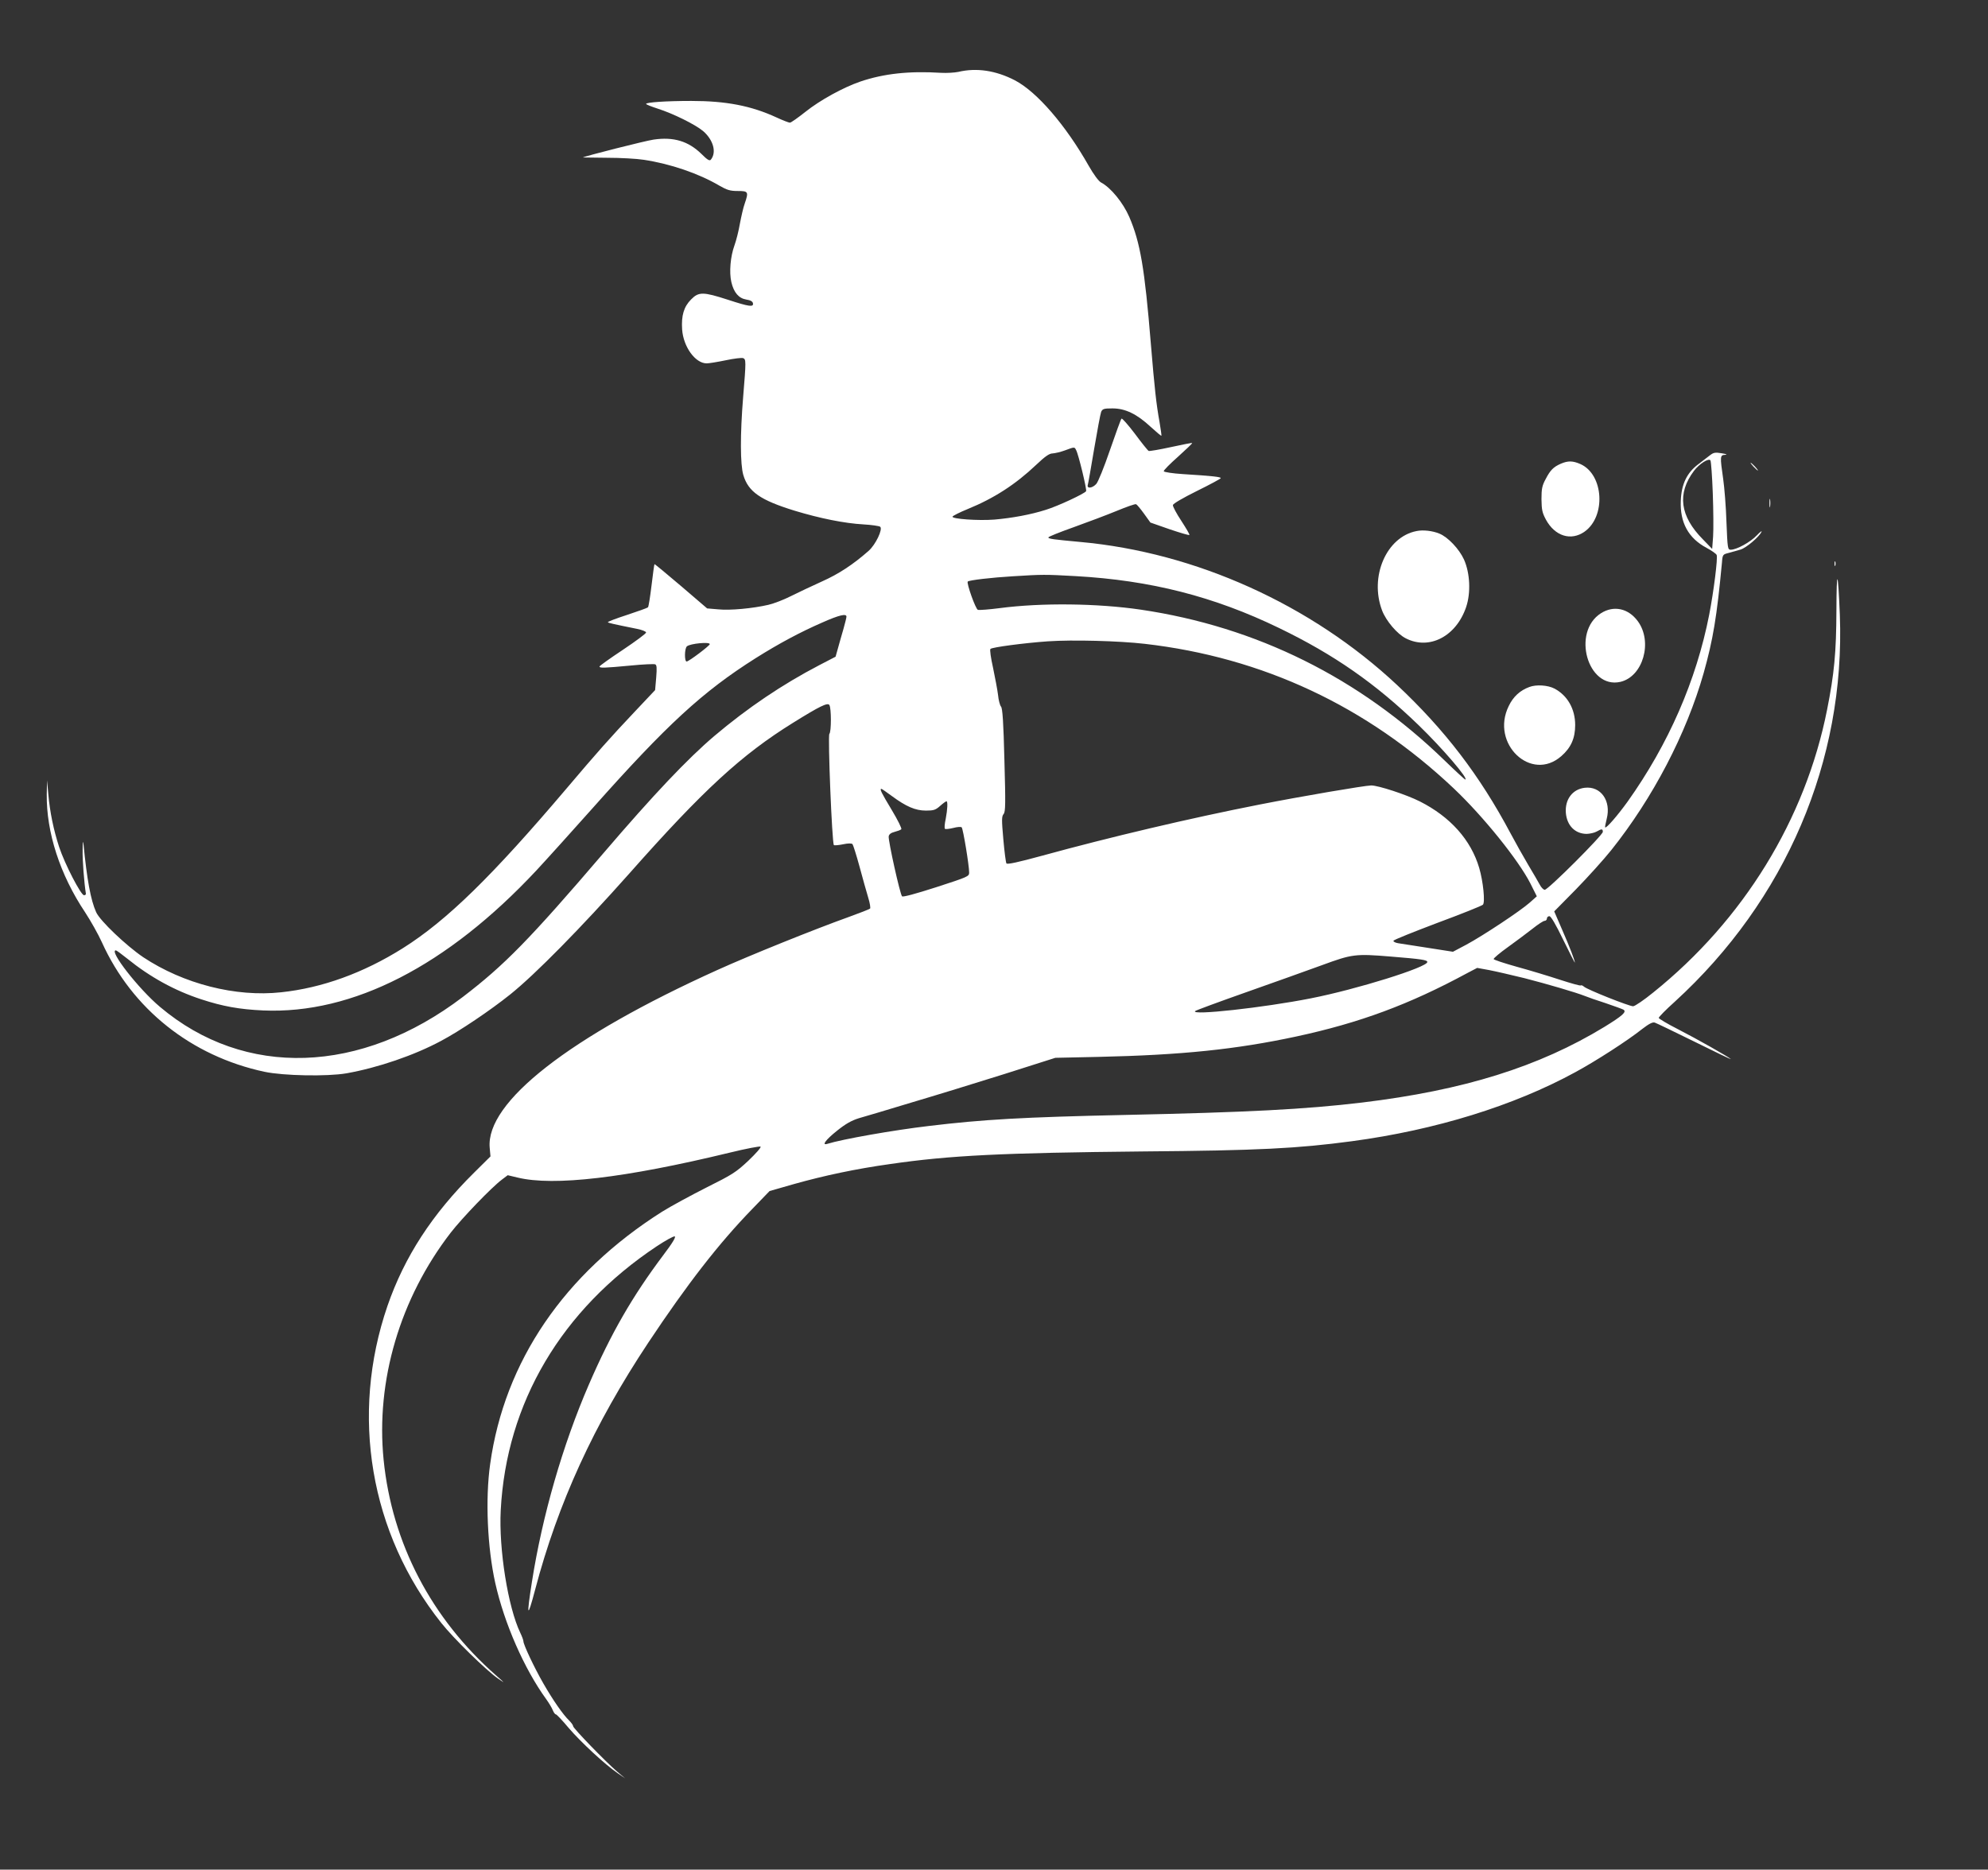 <?xml version="1.0" standalone="no"?>
<!DOCTYPE svg PUBLIC "-//W3C//DTD SVG 20010904//EN"
 "http://www.w3.org/TR/2001/REC-SVG-20010904/DTD/svg10.dtd">
<svg version="1.0" xmlns="http://www.w3.org/2000/svg"
 width="1280pt" height="1204pt" viewBox="0 0 1280 1204"
 preserveAspectRatio="xMidYMid meet">
<rect x="0" y="0" width="1280" height="1204" fill="#333333" stroke="none"/>
<g transform="translate(0,1204) scale(0.1,-0.1)"
fill="#ffffff" stroke="none">
<path d="M6170 11577 c-25 -5 -74 -8 -110 -6 -206 13 -369 -5 -520 -56 -111
-38 -260 -120 -354 -195 -48 -38 -93 -70 -100 -70 -7 0 -46 15 -87 34 -163 75
-324 106 -548 106 -165 0 -291 -9 -291 -19 0 -4 33 -17 73 -30 101 -32 244
-103 294 -145 66 -57 88 -137 50 -184 -8 -10 -22 -2 -61 37 -84 82 -179 111
-308 92 -50 -7 -445 -107 -455 -115 -1 0 69 -1 155 -2 87 0 193 -6 237 -13
172 -26 353 -88 486 -166 50 -29 70 -35 120 -35 67 0 70 -5 44 -81 -9 -24 -22
-82 -31 -129 -8 -47 -24 -110 -35 -140 -26 -71 -35 -173 -20 -237 16 -68 48
-104 96 -112 27 -4 41 -12 43 -24 5 -26 -24 -22 -162 23 -158 51 -187 52 -236
2 -47 -47 -64 -104 -58 -194 8 -112 85 -218 158 -218 15 0 70 9 123 20 52 11
102 17 111 14 20 -7 20 -18 1 -249 -20 -243 -19 -437 1 -504 32 -108 110 -162
331 -230 162 -49 319 -81 443 -88 52 -3 100 -10 107 -15 19 -15 -30 -117 -75
-156 -100 -88 -193 -149 -301 -197 -64 -29 -153 -71 -199 -94 -45 -23 -110
-48 -145 -56 -100 -23 -246 -37 -323 -29 l-71 6 -168 144 c-93 79 -170 143
-171 141 -2 -2 -10 -63 -19 -137 -9 -74 -19 -138 -23 -141 -4 -4 -65 -26 -135
-49 -71 -23 -126 -44 -123 -47 4 -5 31 -11 189 -43 31 -6 57 -17 57 -23 0 -7
-68 -57 -150 -112 -83 -55 -150 -103 -150 -107 0 -11 28 -10 200 6 79 8 151
11 158 8 11 -4 12 -22 7 -86 l-7 -80 -133 -141 c-157 -166 -242 -262 -435
-490 -481 -567 -772 -852 -1056 -1031 -253 -159 -519 -256 -784 -284 -292 -32
-629 54 -888 226 -108 73 -279 235 -303 290 -35 78 -59 208 -82 444 -2 19 -5
0 -5 -43 -2 -61 10 -215 21 -282 1 -5 -4 -10 -12 -10 -20 0 -124 201 -160 310
-36 110 -60 226 -70 342 l-8 88 -2 -90 c-3 -244 85 -518 247 -760 36 -55 85
-142 108 -193 194 -429 575 -733 1047 -834 123 -26 404 -31 527 -10 203 36
437 116 610 209 119 63 315 195 445 299 162 130 456 429 767 779 477 539 723
765 1055 971 172 107 222 131 233 114 13 -20 13 -173 0 -186 -11 -11 17 -703
29 -716 3 -3 30 -1 59 5 33 7 55 7 61 1 4 -5 25 -70 45 -144 20 -74 45 -164
56 -200 11 -35 16 -68 12 -71 -4 -4 -65 -28 -137 -54 -218 -78 -640 -248 -845
-341 -954 -431 -1493 -852 -1467 -1145 l5 -56 -105 -104 c-271 -268 -449 -543
-558 -858 -242 -704 -113 -1465 346 -2042 78 -99 292 -308 365 -358 48 -33 48
-33 -11 19 -418 367 -671 852 -725 1389 -51 509 105 1039 432 1463 73 94 262
291 330 342 l37 28 63 -15 c233 -57 692 -3 1365 160 106 26 196 43 200 39 5
-5 -31 -45 -78 -90 -80 -75 -102 -89 -270 -173 -101 -51 -230 -121 -286 -156
-630 -399 -1015 -964 -1107 -1625 -32 -226 -18 -538 33 -767 58 -259 186 -551
327 -746 18 -25 38 -58 43 -72 6 -15 15 -27 20 -27 5 0 42 -39 82 -87 77 -90
233 -235 316 -292 l48 -33 -50 42 c-76 65 -285 281 -285 294 0 7 -12 23 -26
37 -37 35 -103 129 -166 239 -58 101 -128 249 -128 271 0 7 -9 31 -20 54 -79
164 -139 539 -126 789 36 692 391 1292 1004 1700 56 37 108 66 116 64 10 -2
-12 -40 -75 -123 -198 -264 -335 -502 -477 -830 -169 -390 -300 -845 -367
-1271 -36 -228 -30 -243 20 -53 147 559 380 1067 730 1594 250 376 454 639
669 860 l111 115 157 45 c196 55 398 98 620 129 385 56 723 72 1623 81 748 6
999 19 1350 66 537 72 1042 228 1439 445 131 71 336 203 430 278 43 33 66 45
80 41 12 -4 128 -60 260 -125 131 -65 235 -115 230 -110 -19 17 -219 130 -338
191 -69 35 -126 69 -126 74 0 6 46 53 103 104 715 653 1099 1552 1063 2491
-12 294 -21 308 -22 30 -1 -273 -14 -409 -60 -640 -140 -707 -539 -1355 -1119
-1821 -60 -49 -119 -89 -130 -89 -26 0 -295 107 -316 126 -9 8 -18 11 -21 8
-4 -3 -64 14 -135 37 -70 23 -195 61 -276 83 -82 23 -149 45 -150 50 -1 5 40
40 92 77 52 37 123 91 158 118 35 28 70 51 78 51 8 0 15 7 15 15 0 8 7 15 16
15 10 0 41 -53 89 -152 41 -84 75 -150 75 -147 0 13 -32 98 -82 212 l-51 118
140 142 c76 78 179 192 227 252 269 337 484 750 595 1140 61 217 85 362 118
712 4 52 5 53 46 63 23 6 56 16 74 21 36 11 118 80 134 113 6 11 -7 2 -29 -21
-40 -43 -130 -93 -168 -93 -20 0 -21 6 -28 178 -3 97 -13 222 -21 277 -21 147
-21 155 13 156 16 1 8 5 -22 10 -42 7 -53 5 -75 -12 -14 -11 -49 -37 -77 -59
-73 -55 -108 -128 -112 -235 -6 -140 49 -241 166 -303 33 -18 62 -38 65 -46 8
-20 -19 -234 -48 -384 -83 -424 -262 -834 -526 -1205 -65 -90 -137 -173 -144
-165 -2 2 3 26 10 55 30 116 -38 212 -141 200 -79 -9 -129 -75 -122 -162 7
-82 60 -135 135 -135 21 1 49 7 63 15 33 19 40 18 40 -2 0 -21 -352 -373 -374
-373 -8 0 -23 15 -32 33 -9 17 -43 75 -74 127 -31 52 -83 145 -115 205 -198
372 -422 665 -730 954 -553 518 -1298 854 -2040 921 -173 16 -205 20 -205 29
0 5 73 34 163 66 89 32 214 79 277 105 63 26 119 46 125 43 5 -2 28 -29 51
-61 l41 -57 123 -43 c68 -23 125 -40 128 -37 3 3 -21 43 -52 91 -31 47 -56 93
-54 102 2 9 65 46 156 91 83 41 152 78 152 82 0 8 -53 14 -244 26 -66 4 -121
13 -123 18 -2 6 40 48 92 94 52 47 93 86 91 88 -2 2 -63 -10 -136 -26 -73 -16
-138 -27 -144 -25 -6 3 -46 53 -89 111 -44 58 -82 101 -86 97 -5 -5 -38 -97
-75 -204 -37 -108 -76 -205 -88 -217 -26 -28 -62 -31 -54 -5 3 9 21 114 41
232 20 118 40 225 45 238 9 19 17 22 73 22 82 0 157 -36 246 -119 36 -33 67
-59 69 -57 1 2 -4 41 -12 87 -21 116 -32 215 -56 504 -40 488 -68 653 -139
818 -40 92 -119 189 -182 222 -16 9 -47 51 -79 107 -149 263 -334 477 -476
551 -122 63 -246 82 -364 54z m759 -2436 c15 -27 70 -255 64 -264 -10 -16
-181 -96 -259 -120 -97 -31 -217 -53 -332 -63 -104 -8 -274 4 -269 19 1 5 46
28 98 49 169 69 307 158 441 285 57 54 84 73 105 73 15 1 51 9 78 19 65 24 63
24 74 2z m4099 -278 c4 -109 5 -234 2 -278 l-6 -80 -59 61 c-149 150 -168 296
-58 442 34 45 95 84 106 67 4 -8 11 -103 15 -212z m-4103 -533 c483 -27 891
-131 1310 -334 354 -171 622 -358 899 -626 154 -149 326 -350 300 -350 -3 0
-63 55 -133 123 -548 532 -1211 861 -1956 971 -279 41 -640 45 -907 10 -70 -9
-134 -14 -142 -11 -15 6 -74 172 -65 182 9 9 155 26 291 34 192 12 205 12 403
1z m-1475 -261 c0 -7 -9 -42 -19 -78 -11 -36 -26 -92 -35 -123 l-16 -57 -104
-54 c-240 -125 -463 -276 -676 -456 -173 -147 -391 -377 -712 -752 -480 -561
-640 -724 -908 -929 -657 -500 -1404 -525 -1950 -64 -138 116 -331 364 -284
364 4 0 37 -24 73 -53 147 -119 305 -206 476 -262 140 -46 247 -65 400 -72
576 -25 1184 287 1758 901 67 72 230 253 362 401 479 539 709 751 1051 967
151 95 288 168 428 229 110 49 156 59 156 38z m1920 -175 c759 -87 1431 -402
1991 -932 191 -181 415 -460 492 -610 l42 -84 -45 -40 c-59 -53 -302 -214
-410 -272 l-85 -45 -160 25 c-88 14 -175 27 -193 30 -18 3 -32 10 -30 16 2 6
130 57 283 115 154 57 286 110 293 117 15 15 2 149 -24 237 -53 180 -186 329
-382 428 -87 44 -268 103 -313 103 -45 -1 -444 -69 -719 -123 -448 -88 -961
-209 -1402 -330 -154 -42 -223 -57 -228 -49 -4 6 -13 76 -20 156 -11 125 -11
147 2 162 12 15 13 63 5 347 -6 244 -12 334 -22 345 -7 8 -16 42 -19 75 -4 33
-19 111 -32 174 -14 62 -22 117 -17 122 11 11 214 38 369 49 160 11 458 3 624
-16z m-2800 -2 c0 -10 -135 -112 -149 -112 -15 0 -14 85 2 98 22 18 147 30
147 14z m1172 -978 c92 -68 152 -94 220 -94 49 0 62 4 91 30 19 17 37 30 41
30 9 0 7 -51 -5 -114 -7 -31 -9 -60 -5 -63 4 -4 27 -1 53 5 26 7 50 9 55 4 9
-9 48 -245 48 -291 0 -25 -8 -28 -211 -94 -134 -43 -215 -65 -221 -59 -13 13
-90 360 -86 386 2 13 14 23 38 29 19 5 39 12 43 17 5 4 -23 60 -62 125 -66
110 -79 135 -66 135 3 0 33 -21 67 -46z m3213 -1034 c199 -16 235 -22 235 -35
0 -34 -455 -176 -750 -234 -304 -60 -776 -112 -745 -82 6 5 152 59 325 120
173 61 394 140 490 175 196 72 215 75 445 56z m860 -139 c148 -38 332 -92 390
-115 17 -7 76 -28 133 -46 56 -19 108 -38 115 -42 22 -14 -6 -39 -123 -111
-422 -257 -905 -408 -1560 -487 -366 -44 -742 -63 -1530 -80 -651 -14 -912
-29 -1260 -71 -229 -27 -557 -85 -653 -115 -39 -12 -11 26 63 85 55 44 92 65
140 80 36 10 187 55 335 100 149 44 419 127 600 184 l330 105 279 6 c535 12
884 48 1271 131 409 88 728 206 1103 409 l63 33 77 -14 c42 -8 145 -32 227
-52z"/>
<path d="M10050 9054 c-48 -21 -68 -41 -98 -99 -23 -42 -27 -63 -27 -130 1
-69 5 -87 29 -132 58 -106 161 -138 248 -77 139 98 124 367 -25 435 -50 22
-80 23 -127 3z"/>
<path d="M11290 9035 c13 -14 26 -25 28 -25 3 0 -5 11 -18 25 -13 14 -26 25
-28 25 -3 0 5 -11 18 -25z"/>
<path d="M11393 8800 c0 -25 2 -35 4 -22 2 12 2 32 0 45 -2 12 -4 2 -4 -23z"/>
<path d="M9120 8620 c-194 -38 -304 -294 -221 -512 26 -67 97 -151 153 -179
151 -77 324 13 388 202 31 92 25 219 -14 306 -31 68 -104 145 -159 167 -44 18
-105 25 -147 16z"/>
<path d="M11812 8410 c0 -14 2 -19 5 -12 2 6 2 18 0 25 -3 6 -5 1 -5 -13z"/>
<path d="M10308 8091 c-190 -121 -86 -490 125 -442 146 34 210 258 112 391
-61 83 -155 103 -237 51z"/>
<path d="M9847 7616 c-60 -22 -104 -62 -133 -123 -119 -242 145 -493 339 -322
62 54 89 115 89 200 0 104 -50 191 -134 235 -42 22 -117 27 -161 10z"/>
</g>
</svg>
